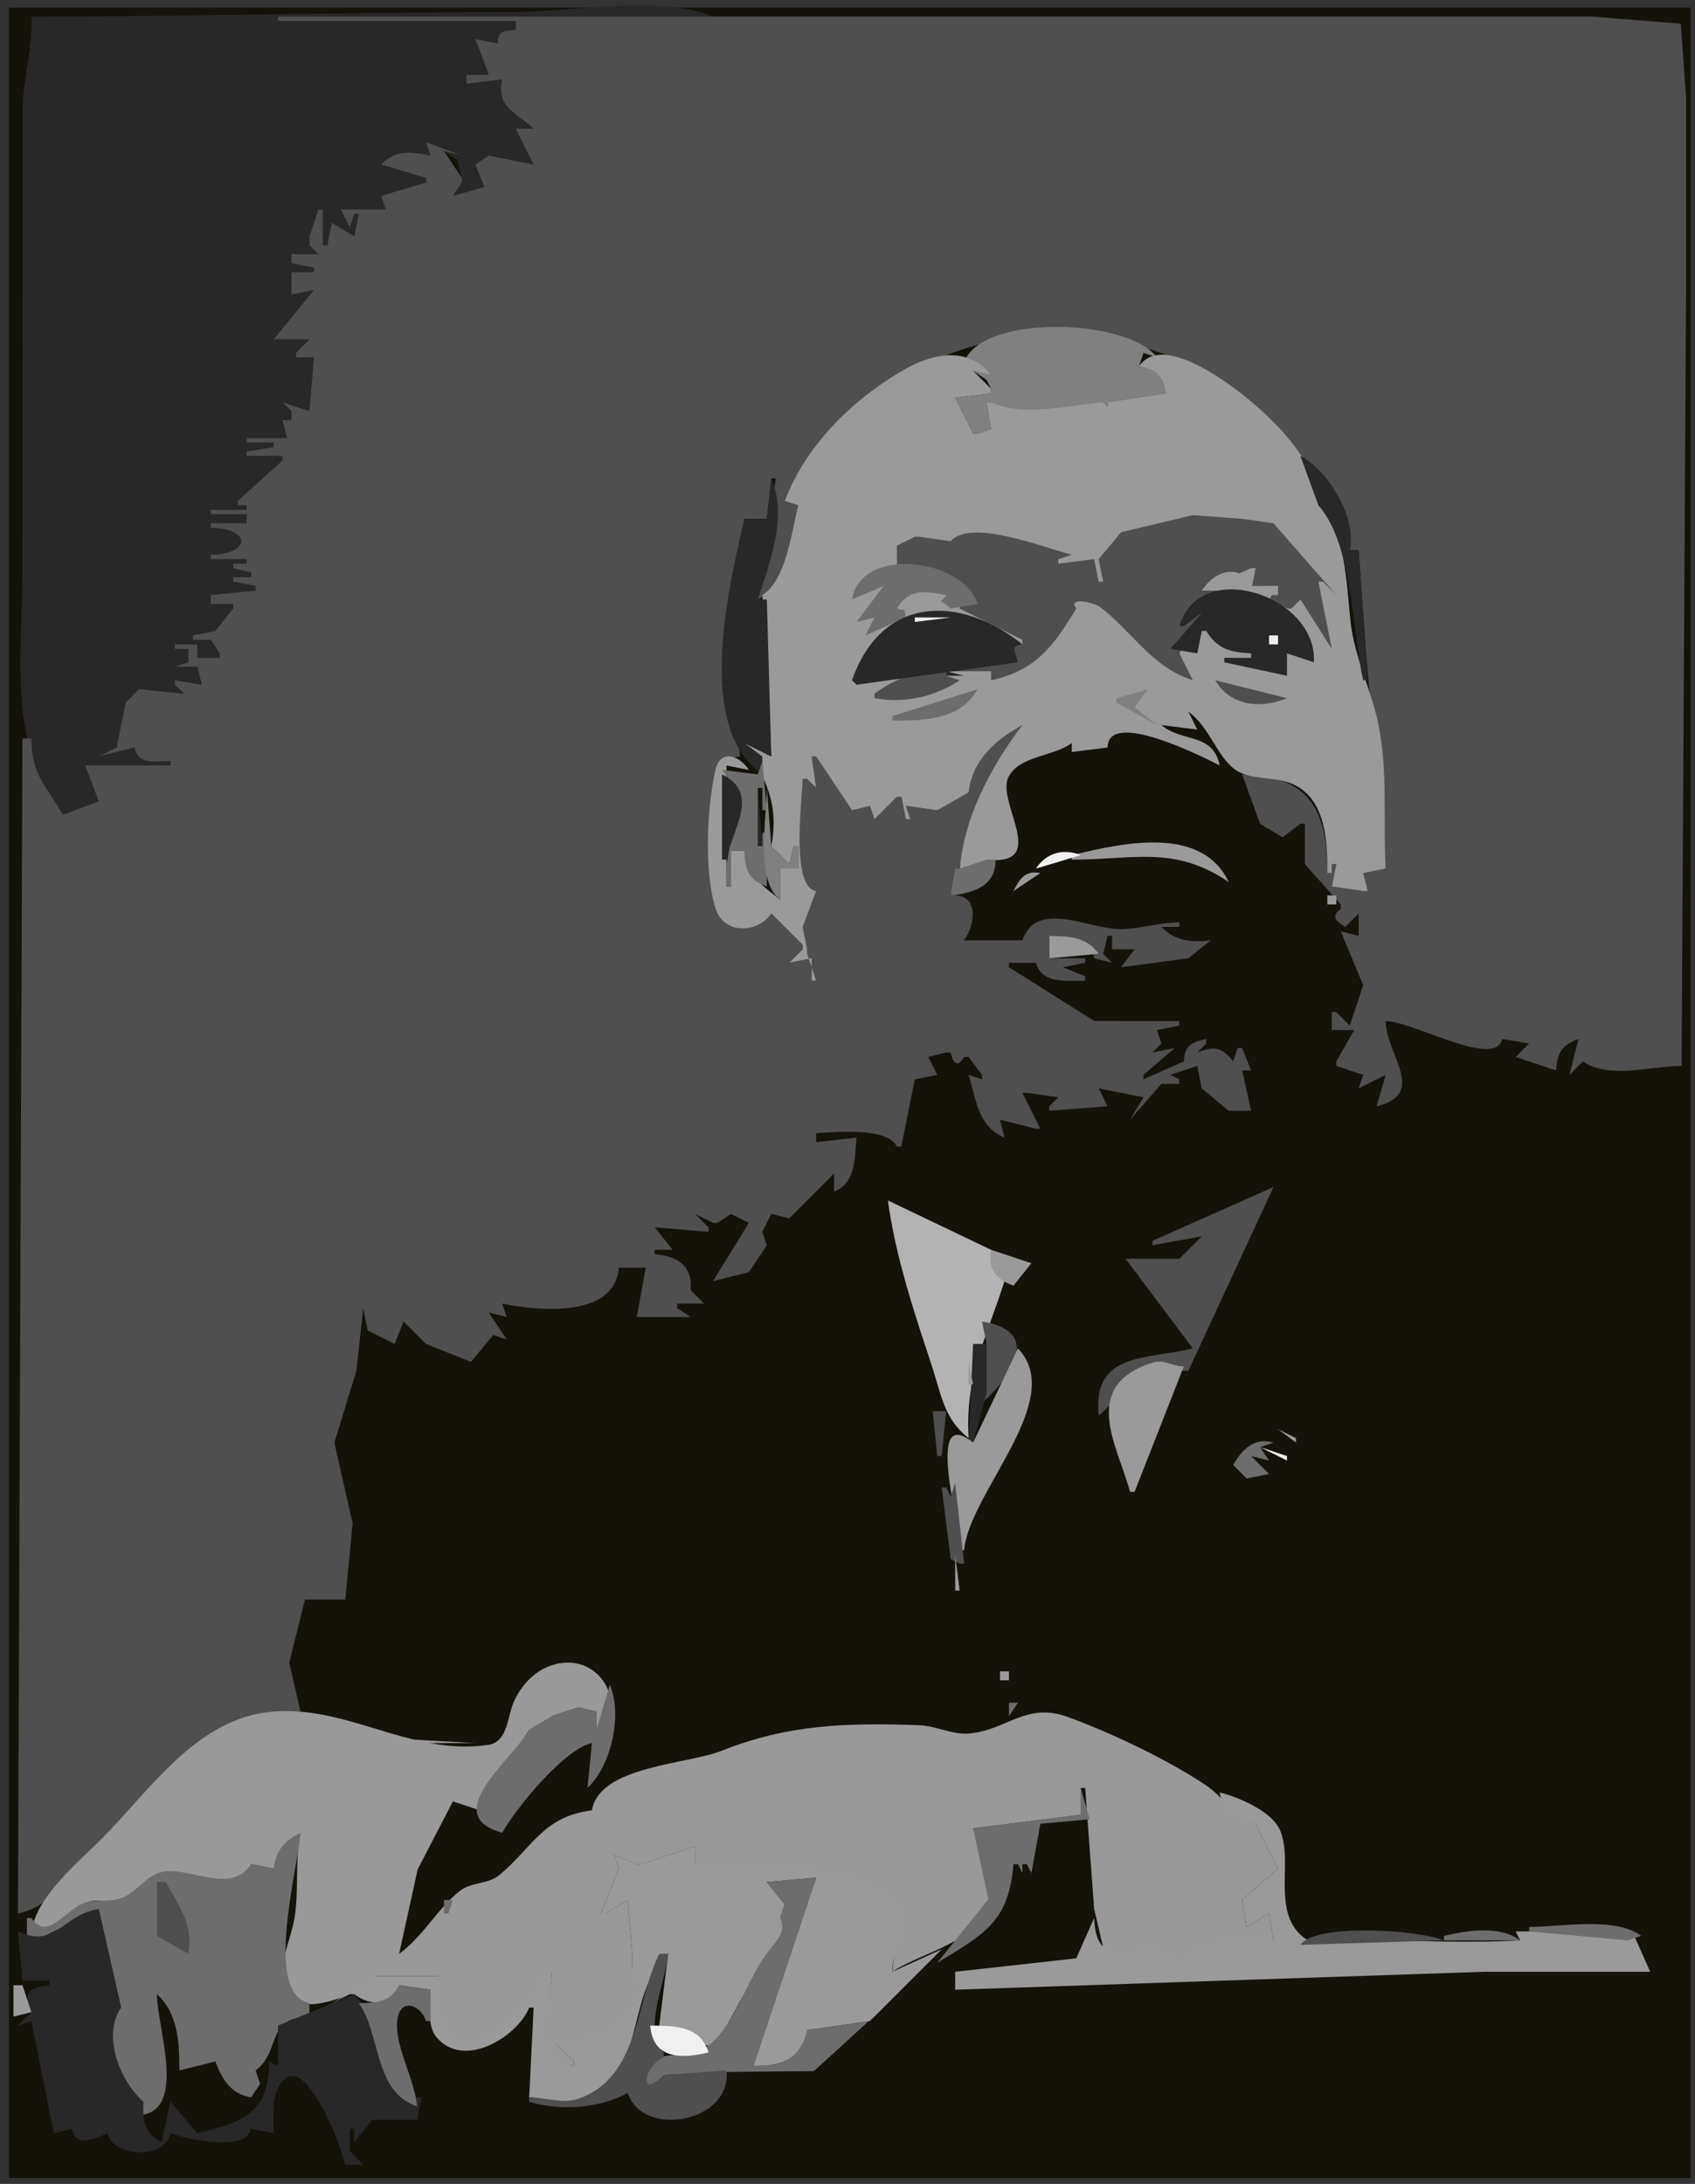<?xml version="1.0"?>
<svg
    xmlns:rdf="http://www.w3.org/1999/02/22-rdf-syntax-ns#"
    xmlns="http://www.w3.org/2000/svg"
    xmlns:cc="http://creativecommons.org/ns#"
    xmlns:dc="http://purl.org/dc/elements/1.1/"
    xmlns:svg="http://www.w3.org/2000/svg"
    xmlns:inkscape="http://www.inkscape.org/namespaces/inkscape"
    xmlns:sodipodi="http://sodipodi.sourceforge.net/DTD/sodipodi-0.dtd"
    xmlns:ns1="http://sozi.baierouge.fr"
    xmlns:xlink="http://www.w3.org/1999/xlink"
    id="svg2"
    viewBox="0 0 378 487"
    version="1.1"
  >
  <rect x="0" y="0" width="378" height="487" fill="#333333" stroke="none"/>
  <title
      id="title3542"
    >Martin Luther King Jr. at Pulpit</title
  >
  <rect
      id="rect3337"
      style="color:#000000"
      height="484"
      width="375"
      y="1.693"
      x="2.005"
      fill="#15120a"
  />
  <path
      id="path44"
      fill="#282828"
      d="m7.005 3.693c0.398 7.164-1.971 13.864-1.971 21l-0.029 102c0 18.826-3.543 39.888 9 55l8-3-3-8h19v-1l-8-3-8 2 4-2 2-10 3-3 10 1-2-2v-1l6 1-1-4h-5l3-1v-3h-3v-1h5v3h5v-1l-2-3h-4v-1l5-1 4-5v-1h-5v-2l10-1v-1l-5-1v-1h4v-1l-4-1v-1h3v-1h-8v-1c9.831-0.035 9.761-5.965 0-6v-1h8v-2h-8v-1h8v-1h-2v-1l10-9v-1h-8v-1l6-1v-1h-6v-1h9l1-4v-2l-2-2 6 2 1-12h-4v-1l3-3h-8l9-11-5 1v-5h5v-1l-5-1v-2h6l-2-2v-2l2-6h1v8h1l1-5 5 3 1-5h-1l-1 3-2-4h10l-1-3 10-3v-1l-10-3 11-2-1-3 8 3-4-1 3 2 1 4v1l-2 3 7-2-2-5 3-2 10 2-4-8h4c-3.109-4.431-7.715-4.666-7-11l-8 1v-2h5l-3-8 5 1 4-3v-2h-53v-1h97c-11.694-4.907-32.271-1-45-1-35.668 0-71.413 1-107 1z"
  />
  <path
      id="path3375"
      fill="#4f4f4f"
      d="m62.005 3.693v1h53v2c-2.858 0.209-4 0.173-4 3l-5-1 3 8h-5v2l8-1c-1.346 6.393 2.923 7.15 7 11h-4l4 8-10-2-3 2 2 5-7 2 2-3v-1l-4-6 4 1-8-3 1 3c-4.397-0.814-7.717-1.451-11 2l10 3v1l-10 3 1 3h-10l2 4 1-3h1l-1 5-5-3-1 5h-1v-8h-1l-2 6v2l2 2h-6v2l5 1v1h-5v5l5-1-9 11h8l-3 3v1h4l-1 12-6-2 2 2v2h-2l1 4h-9v1h6v1l-6 1v1h8v1l-10 9v1h2v1h-8v1h8v2h-8v1c9.039 0.107 9.078 5.893 0 6v1h8v1h-3v1l4 1v1h-4v1l5 1v1l-10 1v2h5v1l-4 5-5 1v1h4l2 3v1h-5v-3h-5v1h3v3l-3 1h5l1 4-6-1v1l2 2-10-1-3 3-2 10-4 2 8-2c0.854 3.987 4.489 3 8 3v1h-19l3 8-8 3c-3.767-6.546-6.994-8.932-7-17h-2l-1 262c7.707-1.593 11.824-8.667 17.04-14.015 13.351-13.689 25.055-30.971 45.96-30.985l-2.497-10.91 3.497-14.09h9l1.62-17-4.057-18 4.915-16 1.522-14 1 5 6 3 2-5 5 5 10 4 5-6 3 1-4-6 4 1-1-3c8.031 1.657 25.109 3.306 26-8h6l-2 11h12l-3-2v-1h6l-3-3c0.531-5.377-2.966-7.647-8-8v-1h4l-4-5 12 1v-1l-3-3 4 2h1l3-2 4 2-8 13 8-2 4-6-1-3 2-4 4 1 10-10v4c4.799-1.687 4.643-7.483 5-12l-9 1v-2c4.451-0.224 15.93-1.415 18 3h1l3-15 5-1-2-4 4-1h1c0.517 2.458 1.583 3.523 3 1h1l3 4v1l-3-1c1.788 5.727 2.007 11.368 8 14l-1-4 8 2h1l-4-8h1l7 1-2 2v1l13-1-2-4 10 2-3 5 7-8h4v-1l-2-1 6-2 1 5 6 5h5l-2-9h2l-2-5h-1l-1 3c-2.464-3.222-4.272-3.473-8-2l2-2v-1c-3.361 0.716-4.828 1.483-5 5l-9 4v-1l7-6-5 1 2-2-1-3 5-1v-1l-18.999-0.024-19.001-11.976v-1h6c1.407 4.81 6.745 3.997 11 4v-1l-5-2 5-1v-1h-8v-5c4.007 0.175 9.299 0.259 10 5l4 1-2-2 1-4h1v3h5l-3 4 15-2 5-4c-4.373 0.485-7.856 0.223-11-3h4v-1c-4.458 0.013-8.64 1.421-13 1.505-6.84 0.132-18.893-6.815-22 2.495h-13c2.732-3.901 3.22-10.631-3-10l16-38c-6.733 2.496-11.599 7.677-12 15-3.656-0.131-5.262 0.775-7 4l-7-1 1 3h-1l-1-5h-1l-5 5-1-3-4 1-8-12h-1l1 7-2-2h-1c-0.529 4.933-3.023 24.234 3 25l-3 8 1 5v1l2 6h-1v-5l-5 1 3-3v-1l-7-7c-3.551 3.52-9.737 4.605-12.106-1.059-2.788-6.662-3.172-33.568 5.106-33.941l-2.961-33 3.961-20h5l1-9h1l-4 27c6.474-2.932 7.769-14.49 9-21l-3-1c17.116-31.276 51.645-44.865 85-32.586 11.136 4.099 22.462 11.747 28 22.586 7.508 1.957 13.89 13.495 13 21h2l1.715 24 4.285 47-5 1 1 4h-1l-7-1 1-5h-1v2h-1c-0.002-14.087-3.919-21.687-19-22l4 11 5 3 4-3h1v9l8 9v1c-2.291 1.665-1.113 2.681 1 4l3-3v5l-4-1 5 12-3 9-3-3h-1v4h5l-4 7v1l6 2-1 3 6-3-2 7c11.437-2.786 2.084-11.454 2-19 6.004 0 24.551 10.762 26 4l6 1-3 3 9 3c0.305-3.956 1.232-5.616 5-7l-2 8 3-3c5.788 4.054 15.219 1.001 22 1l1-172v-44l-1.179-16.397-19.821-1.603h-293"
  />
  <path
      id="path50"
      fill="#808080"
      d="m215.01 80.693 6 3-4-1 3 2 1 2v1l-8 1 4 8h1l3-1-1-6h1c4.045 3.944 19.604 1.201 25 0l3 3-2-2v-1l13-2c-0.34-4.365-1.635-5.66-6-6l1-3 3 1c-6.357-8.633-38.751-9.829-43 1z"
  />
  <path
      id="path3369"
      fill="#9a9a9a"
      d="m175.01 111.69 3 1c-1.456 5.842-2.714 16.766-8 20l2 36-6-3c4.568 7.988 7.817 13.208 6 23l4 4 1-4h1v5h-4v7c-4.051-3.382-7.573-5.381-8-11h-3v8h-1v-27l5 1c-1.94-3.064-6.348-4.933-7.477 0.059-1.878 8.303-2.569 22.557 0.05 30.882 1.84 5.853 9.521 5.484 12.427 1.059l7 7v1l-3 3 5-1v5h1l-2-6v-1l-1-5 3-8c-5.703-0.763-3.16-20.249-3-25h1l2 2-1-7h1l8 12 4-1 1 3 5-5h1l1 5h1l-1-3 7 1 7-4c0.797-7.157 5.934-11.722 12-15-7.142 9.293-13.893 22.064-14 34l6-4c14.251 1.502 2.108-12.762 4.867-18.366 2.388-4.848 10.107-4.573 14.133-7.634v2l8-1c0-8.695 21.465 2.185 25 4-1.587-7.438-8.235-5.013-13-9l8 1-2-4c4.847 3.524 6.272 9.969 10.51 12.973 3.207 2.273 8.737 1.525 12.436 3.041 7.78 3.19 8.049 12.875 8.054 19.986h1v-2h1l-1 5 7 1h1l-1-4 5-1c-0.574-10.557 0.522-21.531-1.58-32-1.551-7.723-5.355-15.08-6.247-23-0.799-7.096-1.079-21.423-7.173-26 0.538-11.299-16.091-25.24-25.004-30.226-4.354-2.435-11.579-5.776-14.996-0.774 3.993 0.636 5.364 2.007 6 6l-13 2v1l2 2-3-3c-7.34 0.642-18.191 3.364-25 0h-1l1 6-3 1h-1l-4-8 8-1v-1l-4-4 4 1c-4.798-6.454-12.81-4.982-19-1.475-11.636 6.593-22.186 16.852-27 29.475"
  />
  <path
      id="path66"
      fill="#282828"
      d="m290.01 101.69 4 11c7.791 8.84 7.423 27.759 10 39h1l-2-29h-2c1.693-7.005-4.723-17.803-11-21m-118 5-1 9h-5c-3.341 14.408-11.286 46.66 4 57v-4l-4-3 6 3-1-35h-2c2.661-8.323 6.689-18.444 3-27z"
  />
  <path
      id="path70"
      fill="#4f4f4f"
      d="m250.01 118.69-5 6 1 5h-1l-1-5-8 1v-1l3-1c-6.01-1.458-22.463-8.192-27-3l-7-1h-1l-4 2v5c7.646 0 14.153 0.408 18 8h-4v1l14 7v1h-3l2 4c-11.546 0-22.514 0.08-32 7v1c6.69 1.187 13.302-0.217 19-4l-3-1v-1h10v2c9.91-2.084 14.048-7.718 19-16-1.943-2.703 3.947-1.385 5.389-0.278 7.119 5.464 11.552 13.423 20.611 16.278l-3-6 5-9-4 3h-1c1.825-4.353 4.442-6.007 9-7v-1h-4l11-5h1l-2 4h7l-2 3 4 2h1l2-2 7 11-3-15h1l3 3-14-16-7-1-11-0.815-16 3.815z"
  />
  <path
      id="path78"
      fill="#6d6d6d"
      d="m190.01 133.69 7-3-6 8 4-1-2 4 9-4c-1.97-7.65 6.47-5.531 10-2l6-1c-3.1-10.163-26.109-13.107-28-1z"
  />
  <path
      id="path80"
      fill="#9a9a9a"
      d="m268.01 131.69h11l1-5h-1l-1 2c-3.808-2.608-7.599-0.566-10 3z"
  />
  <path
      id="path84"
      fill="#9a9a9a"
      d="m282.01 130.69v2h3v-2h-3m-82 5c4.146 1.045 8.424 0.692 11-3-4.784-0.885-8.224-1.525-11 3z"
  />
  <path
      id="path86"
      fill="#282828"
      d="m263.01 139.69h1l4-3-7 8 6 1 1-5h1c2.427 4.053 5.427 4.787 10 5v1h-6v1l14 3v-5l6 2c0.86-14.934-25.646-23.606-30-8m-73 12 1 1 36-5c-0.609-2.503-1.895-3.614 1-4-13.829-11.077-31.361-11.035-38 8z"
  />
  <path
      id="path88"
      fill="#f0f0f0"
      d="m204.01 137.69v1l8-1h-8z"
  />
  <path
      id="path90"
      fill="#9a9a9a"
      d="m287.34 138.36 0.334 0.666-0.334-0.666z"
  />
  <path
      id="path92"
      fill="#f0f0f0"
      d="m272.01 138.69 1 1-1-1m-63.333 3.333 0.666 0.334-0.666-0.334m74.333-0.333v2h2v-2h-2z"
  />
  <path
      id="path96"
      fill="#282828"
      d="m211.01 149.69v1h4l-4-1z"
  />
  <path
      id="path98"
      fill="#4f4f4f"
      d="m271.01 151.69c3.364 5.823 10.249 6.41 16 4l-16-4z"
  />
  <path
      id="path100"
      fill="#808080"
      d="m249.01 155.69v1l9 5-5-4 3-4-7 2z"
  />
  <path
      id="path102"
      fill="#6d6d6d"
      d="m199.01 159.69v1c7.058-0.005 15.207-0.09 19-7l-19 6z"
  />
  <path
      id="path116"
      fill="#6d6d6d"
      d="m170.01 169.69-1 3-8-1c7.135 8.576-0.088 15.644 1 26h1v-8h3c0.141 4.302 0.818 6.462 5 8v-12h-1v3h-1v-13h1v5h1l-1-11z"
  />
  <path
      id="path120"
      fill="#282828"
      d="m161.01 172.69v19h1c1.383-7.106 7.59-14.788-1-19m8 3v13h1l-1-13z"
  />
  <path
      id="path122"
      fill="#808080"
      d="m171.01 175.69c0 6.558-2.685 20.672 3 25v-7h4v-5h-1l-1 4-4-4-1-13z"
  />
  <path
      id="path130"
      fill="#9a9a9a"
      d="m239.01 190.69v1c14.075 0.002 22.94-3.212 35 5-6.031-12.816-23.804-8.666-35-6z"
  />
  <path
      id="path132"
      fill="#f0f0f0"
      d="m231.01 193.69 10-3c-3.899-1.586-7.677-0.501-10 3z"
  />
  <path
      id="path136"
      fill="#6d6d6d"
      d="m220.01 191.69-6 2h-1l-1 6c5.099-0.548 10.143-2.125 10-8h-2z"
  />
  <path
      id="path138"
      fill="#9a9a9a"
      d="m226.01 198.69 6-4c-3.288-0.675-4.585 1.181-6 4m70 1v2h2v-2h-2z"
  />
  <path
      id="path142"
      fill="#9a9a9a"
      d="m265.67 206.03 0.666 0.334-0.666-0.334z"
  />
  <path
      id="path146"
      fill="#9a9a9a"
      d="m234.01 208.69v5l11-1c-2.672-3.812-6.584-3.908-11-4z"
  />
  <path
      id="path178"
      fill="#4f4f4f"
      d="m257.01 276.69v1l11-2-5 5h-12l15 20c-10.313 2.541-22.461 0.719-21 15 4.455-3.589 10.706-14.484 17-10h3l19-41-27 12z"
  />
  <path
      id="path180"
      fill="#b3b3b3"
      d="m198.01 267.69c1.695 12.588 5.871 24.981 9.833 37 2.066 6.268 2.674 11.744 8.167 16-0.828-13.966 3.983-22.306 8-35l-3-7-23-11z"
  />
  <path
      id="path182"
      fill="#6d6d6d"
      d="m199.34 275.36 0.334 0.666-0.334-0.666z"
  />
  <path
      id="path184"
      fill="#9a9a9a"
      d="m221.01 278.69c-0.708 4.334 0.942 6.483 5 8l4-5-9-3z"
  />
  <path
      id="path186"
      fill="#6d6d6d"
      d="m202.34 287.36 0.334 0.666-0.334-0.666z"
  />
  <path
      id="path188"
      fill="#4f4f4f"
      d="m219.01 294.69 1 5v11l-2 3c6.817-5.623 15.248-16.764 1-19z"
  />
  <path
      id="path194"
      fill="#282828"
      d="m217.01 299.69-1 22h1l3-11v-11h-3z"
  />
  <path
      id="path196"
      fill="#9a9a9a"
      d="m227.01 300.69-10 21c-10.793-8.639-2.947 17.59-3 24h1c1.124-12.879 23.019-33.586 12-45m-11 3v5h1l-1-5m36 29h1l11-28c-2.423 0.087-4.339-1.682-7-0.833-16.429 5.238-7.666 18.703-5 28.833z"
  />
  <path
      id="path210"
      fill="#4f4f4f"
      d="m208.01 314.69 1 10h1l1-10h-3z"
  />
  <path
      id="path212"
      fill="#f0f0f0"
      d="m230.34 315.36 0.334 0.666-0.334-0.666z"
  />
  <path
      id="path216"
      fill="#9a9a9a"
      d="m285.01 318.69 4 3v-1l-4-2z"
  />
  <path
      id="path218"
      fill="#6d6d6d"
      d="m275.01 326.69 3 3 5-1-4-4 4 1-2-3 3-1c-4.238-1.251-7.003 1.458-9 5z"
  />
  <path
      id="path220"
      fill="#f0f0f0"
      d="m281.01 322.69 6 3v-1l-6-2m-2 2 6 4-6-4m-42 2 1 1-1-1m38 0 6 6-6-6z"
  />
  <path
      id="path222"
      fill="#4f4f4f"
      d="m213.01 330.69-1 3-1-2h-1l2 16 2 1h1l-2-18z"
  />
  <path
      id="path226"
      fill="#f0f0f0"
      d="m226.01 333.69 1 1-1-1m18 4 1 1-1-1m-25.333 5.333 0.666 0.334-0.666-0.334z"
  />
  <path
      id="path228"
      fill="#6d6d6d"
      d="m233.67 345.03 0.666 0.334-0.666-0.334z"
  />
  <path
      id="path230"
      fill="#9a9a9a"
      d="m213.01 346.69v8h1l-1-8z"
  />
  <path
      id="path236"
      fill="#9a9a9a"
      d="m225.34 353.36 0.334 0.666-0.334-0.666z"
  />
  <path
      id="path238"
      fill="#f0f0f0"
      d="m238.01 355.69 1 1-1-1z"
  />
  <path
      id="path242"
      fill="#999"
      d="m7.005 430.69c5.656-0.121 7.443-4.126 12.222-6.389 2.811-1.331 5.035 0.681 7.778-0.139 3.677-1.099 5.282-5.426 9-6.555 3.227-0.98 5.962 1.272 9 1.694 3.596 0.5 10.188 0.18 11-3.611l5 1 6-8c-1.274 6.305-0.297 12.709-1.325 19-0.812 4.971-3.89 10.643-2.356 15.772 2.273 7.604 17.605 0.885 20.681-2.772h14c-1.317 7.093 0.6 17.581 10.826 13.257 4.28-1.81 10.917-10.189 13.174-14.257h1c0 7.581-5.692 20.644 5 21v-1l-4-4c7.18 1.138 24.421-8.327 17-17v-3l-1-12-5 3h-1l4-10-1-3 5 2h1l12-4v4l32.985 2.616 12.662 6.697-1.647 14.687c6.961-4.719 20.777-6.736 21.816-17.09 0.47-4.694-2.38-10.487-3.816-14.91l24-3v-6h1l2 27 2.318 9.883 15.682 1.117c7.568-2.345 13.842-5.733 22-4l-1-6-5 3-1-6 8-7-5-10c-5.403-1.895-6.758-5.688-11.143-8.637-8.388-5.639-21.348-11.79-30.857-15.23-9.225-3.338-13.678 3.118-22 3.738-3.674 0.274-7.283-1.717-11-1.852-15.878-0.578-29.216-0.224-44 5.672-7.83 3.122-27.29 3.361-29 13.309-10.831 1.328-13.222 8.224-20.598 14.397-2.566 2.148-6.262 1.517-8.907 3.608-5.004 3.958-8.112 10.1-13.495 13.995l4.136-18.826 7.864-15.174 6 2 11-18 3 1 2-4 6-2 4 1v4c6.711-5.109 1.686-14.752-6-14.938-5.77-0.139-10.315 3.836-12.519 8.977-1.378 3.217-1.261 8.711-5.59 9.358-17.708 2.644-32.268-9.699-49.891-7.187-15.642 2.23-25.766 17.446-35.996 27.79-5.523 5.585-14.772 13.017-16.004 21z"
  />
  <path
      id="path244"
      fill="#9a9a9a"
      d="m223.01 372.69v2h2v-2h-2z"
  />
  <path
      id="path246"
      fill="#6d6d6d"
      d="m136.01 375.69-3 10v-4l-4-1-6 2-5 3c-3.534 6.539-20.358 19.071-6 23 3.214-5.725 13.943-18.737 20-20l-1 10c5.312-4.909 7.854-16.26 5-23z"
  />
  <path
      id="path252"
      fill="#6d6d6d"
      d="m225.01 379.69v3l2-3h-2z"
  />
  <path
      id="path264"
      fill="#9a9a9a"
      d="m88.005 387.69v1h18l-18-1m59 6v1h4l-4-1z"
  />
  <path
      id="path266"
      fill="#6d6d6d"
      d="m241.01 398.69v6l-24 3 3.396 15.83-11.396 14.17c10.421-6.396 15.979-9.06 17-22h1l1 2v-2h1l1 2 2-11 11-1-2-7z"
  />
  <path
      id="path3381"
      fill="#9a9a9a"
      d="m272.01 399.69c0.777 4.766 3.547 5.926 8 7l5 10-8 7 1 6 5-3 1 6c-7.361-2.742-15.218 1.029-22 4-5.83-6.664-17.534 5.353-18-9l-4 9-27 3v4l118-4h37l-4-9h-26l1 2c-11.585 0.675-23.377-0.001-35 0-3.501 0-10.5 1.605-13.351-0.693-7.201-5.802-2.121-16.973-5.252-23.978-1.881-4.207-9.241-7.26-13.397-8.329"
  />
  <path
      id="path272"
      fill="#6d6d6d"
      d="m61.005 416.69-5-1c-4.298 6.63-12.92 1.029-18.996 1.593-4.304 0.4-6.226 4.655-10.043 5.998-3.161 1.112-6.222-0.153-9.345 1.599-3.584 2.01-7.339 7.744-10.616 2.81h-1v6l16-8 5 22c-6.755 5.994 2.659 17.802 4 24 10.897-0.849 4.005-19.515 4-27 4.771 4.405 4.983 10.825 5 17l8-2c1.653 4.124 3.414 7.228 8 8l2-3-1-3c5.903-4.493 1.958-11.674 12-12v-3c-10.224-2.132-2.702-29.217-2-38-3.685 1.806-5.407 3.917-6 8z"
  />
  <path
      id="path274"
      fill="#9a9a9a"
      d="m143.01 415.69h-1l-5-2 1 3-4 10h1l5-3 1 12v3c5.967 9.458-9.754 17.409-17 17l4 4v1c-10.003-0.773-5-13.684-5-21h-1c-3.332 4.047-8.652 11.358-13.174 13.816-9.712 5.279-11.619-6.537-10.826-12.816h-14l-10 6 4-2h1c3.658 2.771 8.422 2.755 10-2l7 1c0 3.019-0.823 7.862 1.179 10.397 6.039 7.644 18.203 0.119 20.821-6.397h1l-1 20c3.406 0.146 7.452 1.486 10.791 0.672 15.987-3.896 10.038-23.408 20.209-32.672l-2 16 12 5c4.52-6.728 7.579-14.36 12.46-20.845 1.921-2.553 5.33-5.382 2.54-8.155l1-3-4-5 11-1-14 42c6.502-0.019 11.022-0.749 12-8l14-2 16-16-11 5c-0.137-4.529 3.841-10.51 2.167-14.687-1.297-3.238-9.038-5.928-12.206-6.697-11.885-2.885-22.121-4.123-33.961-2.616v-4l-12 4z"
  />
  <path
      id="path278"
      fill="#6d6d6d"
      d="m171.01 419.69 4 5-1 3c1.458 3.423-1.181 5.36-3.201 8.155-4.642 6.426-7.126 16.585-13.892 21.102-3.499 2.335-7.853 0.277-11.178 2.551-5.036 3.445-1.538 9.357 2.271 3.192l15-0.671 18.485-0.172 7.876-7.162 7.639-6.995-3 3-14 2c-1.585 6.607-5.687 7.943-12 8l14-42-11 1z"
  />
  <path
      id="path280"
      fill="#4f4f4f"
      d="m35.005 419.69v12l7 4c1.104-6.715-1.949-10.289-5-16h-2z"
  />
  <path
      id="path282"
      fill="#6d6d6d"
      d="m99.005 423.69v3h1l1-3h-2z"
  />
  <path
      id="path284"
      fill="#282828"
      d="m4.005 430.69 1 11h6v1c-4.479 0.349-6.025 1.725-4 6l-3 3 3-1 5 25 4-1c0.922 4.279 4.845 2.312 8 1 1.163 5.426 12.874 5.927 14 0 4.114 1.352 16.863 4.307 18-1l5 1c0-1.996-0.069-4.01 0.019-6.005 0.195-4.395 3.217-9.671 7.387-4.816 4.035 4.698 6.901 11.943 8.594 17.821h4l-3-3v-5h1v3l4-5h10l1-5h-1c-7.47 3.008-7.584-13.561-9.052-16.574-1.128-2.315-3.385-4.386-4.948-6.426l-17 7v9l-2-1c-0.033 11.614-5.884 13.584-16 16l-6-7-2 9c-3.779-2.076-4.284-4.856-4-9-5.17-4.504-9.35-14.757-5-21l-5-22c-8.13 1.298-9.489 8.952-18 5z"
  />
  <path
      id="path286"
      fill="#6d6d6d"
      d="m341.01 429.69v1l22 2 3-1c-5.756-4.361-17.949-2-25-2z"
  />
  <path
      id="path288"
      fill="#4f4f4f"
      d="m290.01 433.69 32-1c-5.578-2.341-28.534-3.905-32 1z"
  />
  <path
      id="path290"
      fill="#6d6d6d"
      d="m322.01 431.69v1h17c-4.467-3.385-11.784-2.242-17-1z"
  />
  <path
      id="path292"
      fill="#4f4f4f"
      d="m147.01 435.69c-5.428 11.115-4.471 27.771-18.209 32.376-3.166 1.061-7.475-0.308-10.791-0.376v1c6.96 2.057 15.631 1.53 22-2 3.238 10.289 23.328 6.551 22-5l-14 1c-5.321 5.491-4.866-1.393 0-4v-1c-4.816-4.856 0.451-15.702 1-22h-2z"
  />
  <path
      id="path294"
      fill="#9a9a9a"
      d="m3.005 442.69v7l4-1-2-6h-2z"
  />
  <path
      id="path296"
      fill="#6d6d6d"
      d="m89.005 442.69c-2.112 3.83-4.839 3.951-9 4 4.953 6.817 3.292 19.798 13 23-0.492-6.025-4.985-13.282-4.423-19.066 0.514-5.28 5.228-3.668 6.423 0.066h1v-7l-7-1z"
  />
  <path
      id="path304"
      fill="#f0f0f0"
      d="m145.01 451.69c0.582 7.492 6.871 7.455 13 6-1.812-5.986-7.518-5.955-13-6z"
  />
</svg
>
